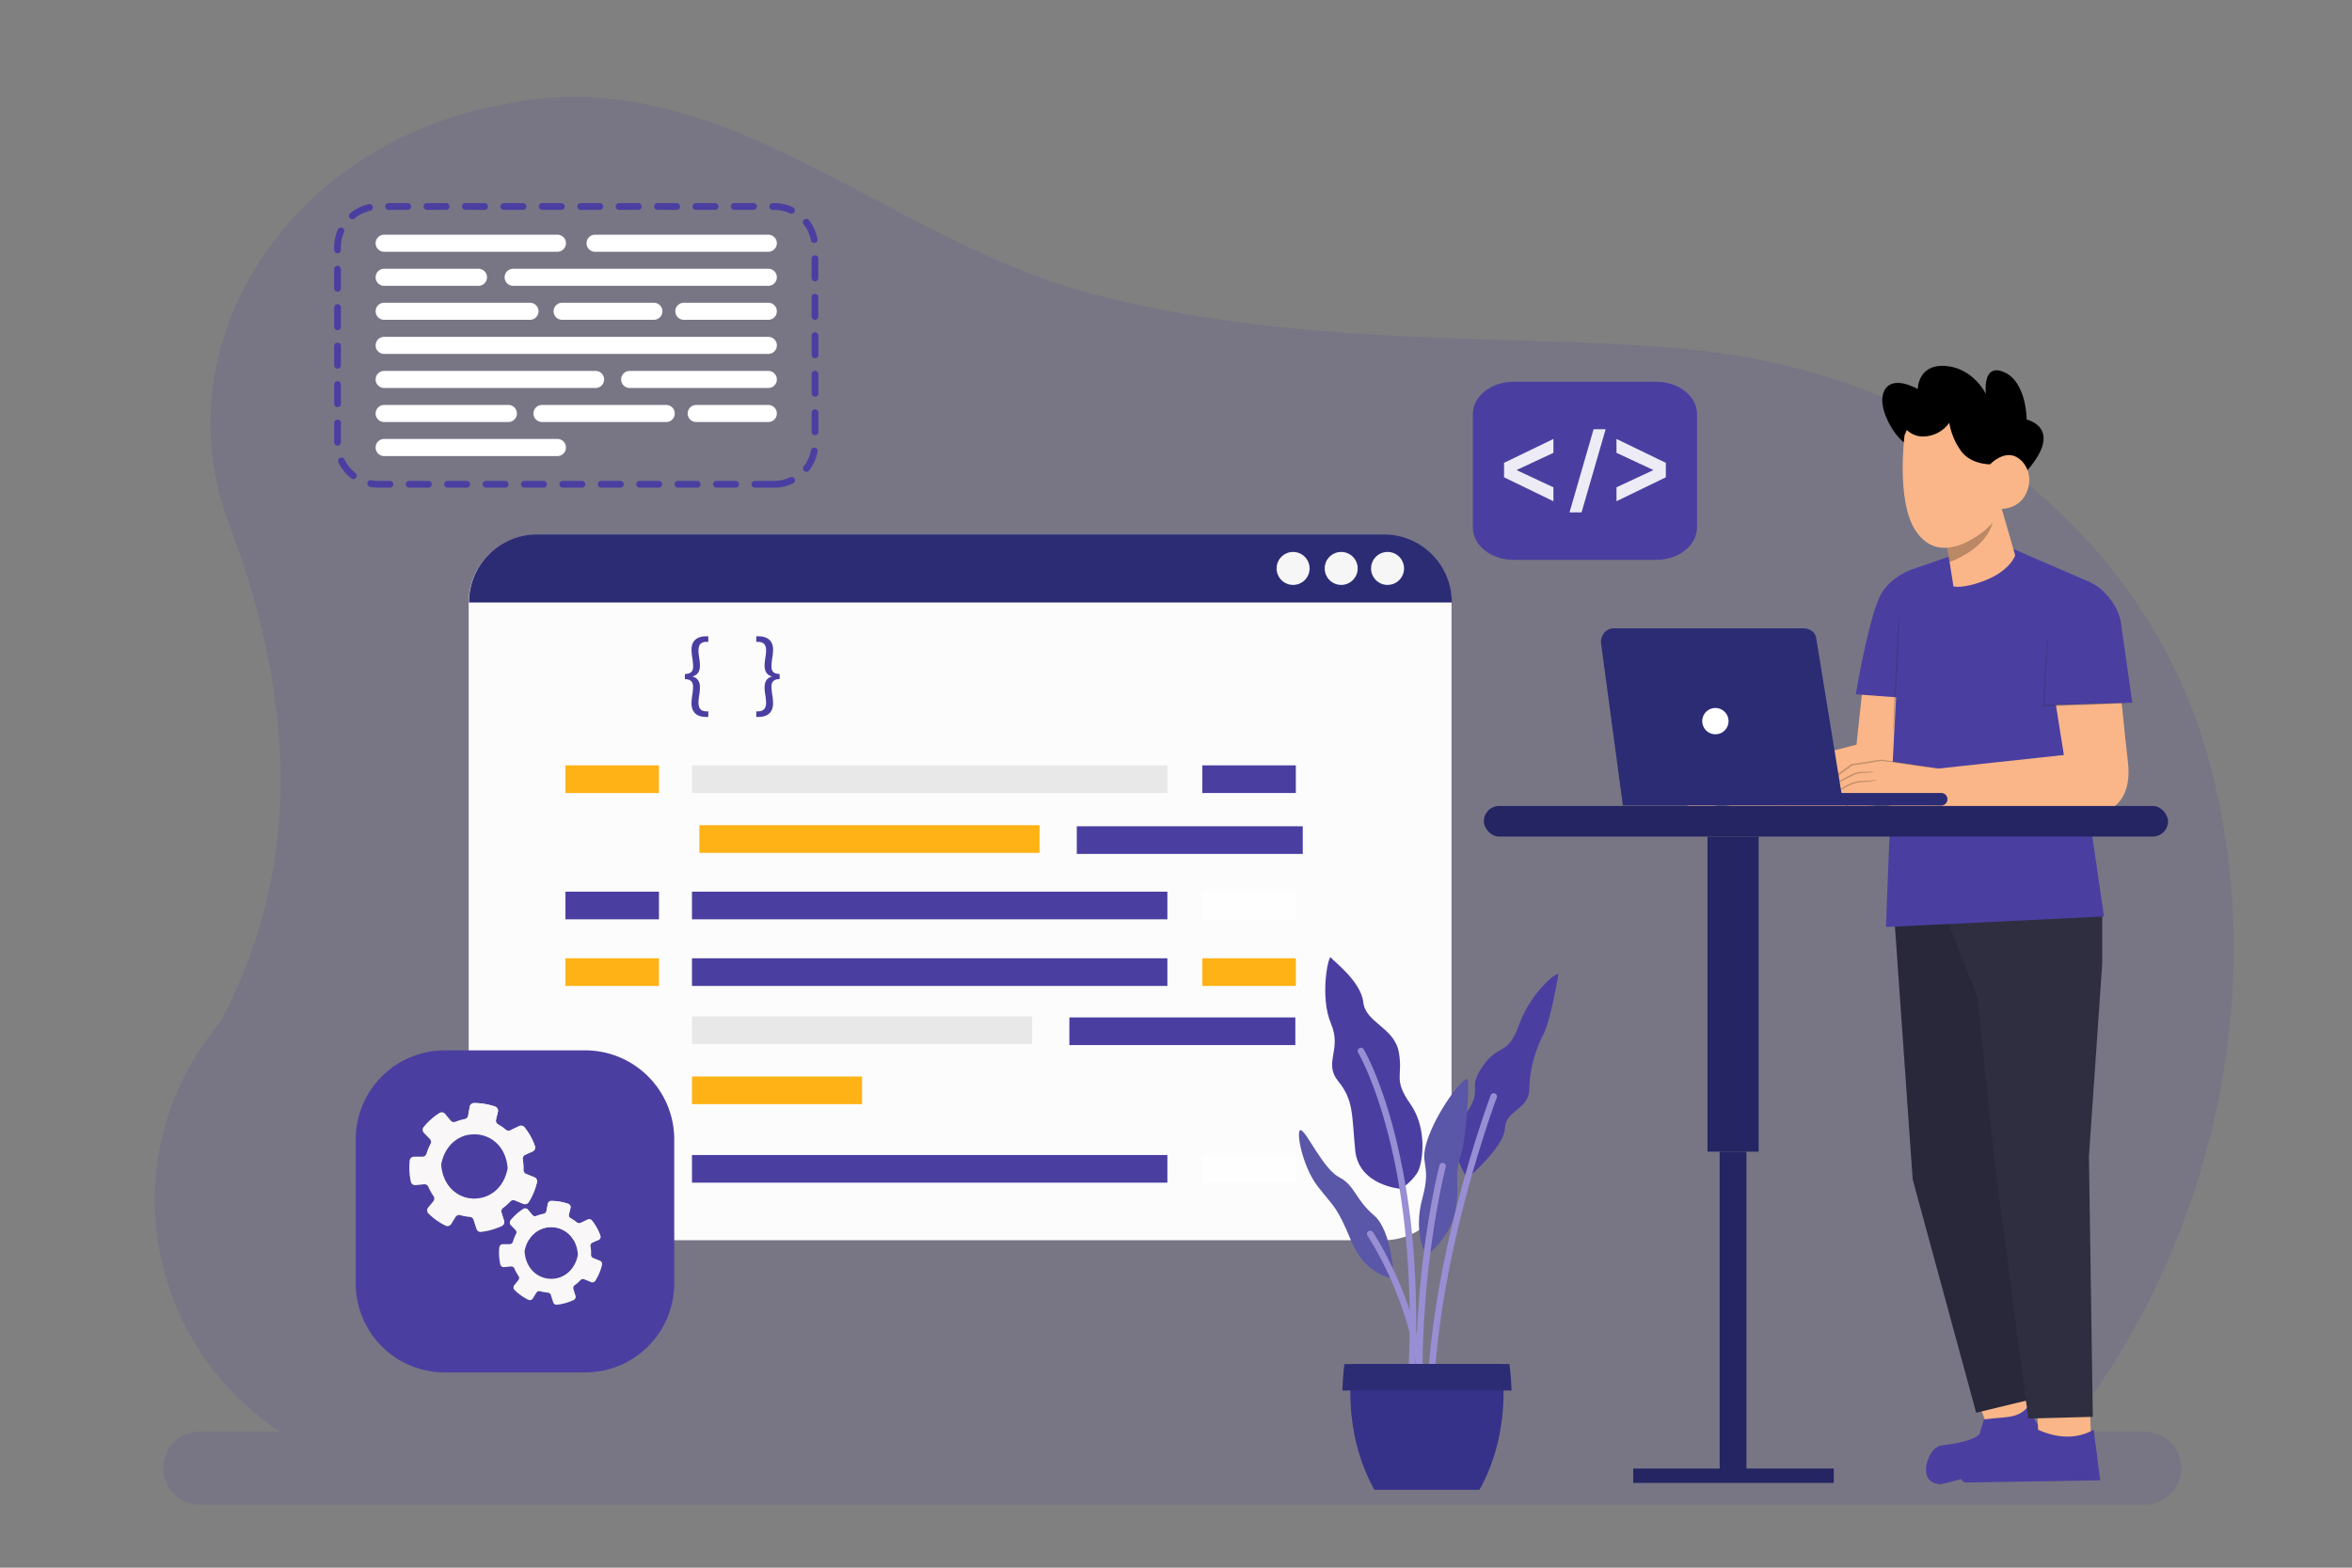 <svg xmlns="http://www.w3.org/2000/svg" id="Layer_1" data-name="Layer 1" viewBox="0 0 1500 1000"><rect x="0" y="0" width="1500" height="1000" fill="#808080" stroke="none"/><defs><style>.cls-1,.cls-3{fill:#4a3fa1;}.cls-1{fill-rule:evenodd;opacity:0.15;}.cls-2{fill:#fab688;}.cls-4{fill:#28283a;}.cls-5{fill:#2f2e40;}.cls-6{fill:#f8bc9e;}.cls-7{fill:#eb996e;}.cls-8{fill:#263239;}.cls-13,.cls-8,.cls-9{opacity:0.25;}.cls-9{fill:#1d1d1b;}.cls-10{fill:#252563;}.cls-11{fill:#2c2c75;}.cls-12,.cls-18{fill:#fff;}.cls-14{fill:#fcfcfc;}.cls-15{fill:#f6f6f6;}.cls-16{fill:#dadada;}.cls-16,.cls-18{opacity:0.6;}.cls-17{fill:#ffb215;}.cls-19{fill:#5a56a8;}.cls-20{fill:#988ed4;}.cls-21{fill:#363189;}.cls-22{opacity:0.9;}.cls-23{fill:#f9f7f7;}</style></defs><path class="cls-1" d="M1367.76,913.2h-51.15c75.48-91.4,136.44-252.93,94-421.41C1376.2,355.47,1262,257.6,1124.64,230v0c-101.71-22.14-266.57-1.13-424.75-41.61C562.67,153.2,458.94,35.09,317.68,67.4q-5.61,1.06-11.23,2.4C187.49,98.11,112.83,207.45,139.7,314a181,181,0,0,0,6.24,19.85h0q68.81,181.4-6.05,318.86h0c-35,42-50.13,98.93-35.83,155.63,11.19,44.37,38.41,80.79,74.15,104.83H127.43a23.31,23.31,0,0,0-23.31,23.31h0a23.31,23.31,0,0,0,23.31,23.31H1367.76a23.31,23.31,0,0,0,23.31-23.31h0A23.31,23.31,0,0,0,1367.76,913.2Z"></path><polygon class="cls-2" points="1256.05 880.72 1267.97 910.77 1294.13 899.74 1281.11 862.96 1256.92 875.85 1256.05 880.72"></polygon><path class="cls-3" d="M1265.2,905.47l-2.69,9.1s-2.47,5-23.71,7.3c-5.6.61-8.87,6.73-10.07,12-1.44,6.29.45,12.86,9.45,12.86L1311.39,928l-18.45-30.18C1286.18,905.28,1278.71,903.49,1265.2,905.47Z"></path><polygon class="cls-2" points="1297.81 874.64 1332 874.64 1333.59 918.02 1300.15 918.02 1297.81 874.64"></polygon><path class="cls-3" d="M1298.75,911.53l-3.5,9.34s-9.82,3.64-27.86,1.06c-9.22-1.32-16.6,8.39-16.69,20.5a3.26,3.26,0,0,0,3.29,3.25l85.45-1.4-4.16-32.3C1323.15,918.86,1310.1,916.87,1298.75,911.53Z"></path><polygon class="cls-4" points="1208.37 589.04 1219.83 752.37 1260.31 901.15 1300.12 891.52 1280.06 585.58 1208.37 589.04"></polygon><polygon class="cls-5" points="1340.69 583.43 1340.69 614.95 1332.23 737.74 1334.71 903.78 1293.59 904.85 1272.05 741.38 1261.11 635.62 1242.07 587.48 1340.69 583.43"></polygon><path class="cls-2" d="M1188.8,430.09,1184,475l-66.43,17.16s-2,23.39,0,23.94,82.72,1.31,90-9.88.93,2,1.79,0,13.22-68.59,13.22-68.59Z"></path><path class="cls-6" d="M1137.66,513.78s-18.35,2.18-22.64,2.29-16.42-3-16.42-3-19.82,3.8-20.84,2.75-2.37-2.24-1.15-3.11S1093,507,1093,507l-10.35-.14s-14.86,4.12-16,3.72-2.69-2.22-1.83-3.71l.86-1.49s-1.13-2.79,1.34-4.06l1.4-.56-.4-1.25a5,5,0,0,1,2.23-5c2.9-2.05,9-6.57,9-6.57l19.07-3,36.63,5.45"></path><path class="cls-7" d="M1134.81,507.06a26.51,26.51,0,0,1-2.22,1.9,13.31,13.31,0,0,1-7.48,2.14c-3.35.06-7.23-1.18-11.33-3s-8.7-4.11-14.13-4.39c-1.35-.09-2.68.15-3.76-.06a1.89,1.89,0,0,1-1.75-1.91c.14-.79,1.41-1,2.55-1.31l3.37-.83,11.63-2.91,7.82-2.06a14.73,14.73,0,0,0,2.83-.9,15.8,15.8,0,0,0-2.94.48l-7.9,1.71-11.69,2.68-3.37.79a15.21,15.21,0,0,0-1.8.48,2.4,2.4,0,0,0-1.57,1.63,3,3,0,0,0,2.6,3.25,35.36,35.36,0,0,0,3.94.08c5.08.26,9.6,2.53,13.76,4.22s8.22,3,11.75,2.83a13.17,13.17,0,0,0,7.72-2.58,8.85,8.85,0,0,0,1.58-1.59C1134.71,507.31,1134.84,507.08,1134.81,507.06Z"></path><path class="cls-7" d="M1100.38,494.92c0-.34-7.23.52-16-.55-1.09-.12-2.15-.28-3.18-.43l-.25,0-.19.16c-5.61,4.65-11.28,5.64-11.16,6,0,.11,1.43,0,3.67-.69a25.38,25.38,0,0,0,8.19-4.42l-.44.11c1,.17,2.12.34,3.23.47a57.91,57.91,0,0,0,11.46.22C1098.62,495.46,1100.4,495.06,1100.38,494.92Z"></path><path class="cls-7" d="M1082.87,501.11c-.14-.3-3.86,1.29-8.69,2.32s-8.86,1.16-8.87,1.49,4.13.7,9.11-.39S1083,501.36,1082.87,501.11Z"></path><path class="cls-3" d="M1202.76,591.33s5.07-137.45,7.63-161.3,8.75-66.72,8.75-66.72l23.7-8.23,41.18-4.91,49.8,21.58L1329,496.49l12.84,88.1Z"></path><path class="cls-2" d="M1230,490.91l86.25-9.31-9.1-57.2,31.11-12.83h11.13s6.24,62.77,7.69,74.46c1.53,12.39,0,32.91-26.57,34.09-13,.58-98.52-5.74-98.52-5.74Z"></path><path class="cls-3" d="M1315.55,374.42c-18.48,10.83-11.86,75.6-11.86,75.6l56.18-1.77-7.28-51.39c-1.44-7.92-6-14.67-11.84-20.25-3.11-3-8-5.78-12-6.37A15.19,15.19,0,0,0,1315.55,374.42Z"></path><path class="cls-3" d="M1198.26,381.77c5.86-13.67,21.11-18.55,21.11-18.55l-6,81.88-29.85-2.22S1190.8,399.15,1198.26,381.77Z"></path><path class="cls-8" d="M1211.35,390.4c-.31,0-1.41,16.85-2.46,37.68s-1.64,37.72-1.33,37.74S1209,449,1210,428.13,1211.66,390.41,1211.35,390.4Z"></path><path class="cls-2" d="M1239.33,513.78s-18.35,2.18-22.64,2.29-16.42-3-16.42-3-19.82,3.8-20.84,2.75-2.37-2.24-1.15-3.11,16.34-5.81,16.34-5.81l-10.35-.14s-14.86,4.12-16,3.72-2.69-2.22-1.83-3.71l.86-1.49s-1.13-2.79,1.34-4.06l1.4-.56-.4-1.25a5,5,0,0,1,2.23-5c2.9-2.05,9-6.57,9-6.57l19.07-3,36.63,5.45"></path><path class="cls-9" d="M1236.55,490.42a2.8,2.8,0,0,0-.64-.16l-1.91-.35-7.32-1.21L1200,484.54h-.13l-19.09,2.89h-.12l-.1.08-6.64,4.84a30.55,30.55,0,0,0-3.46,2.7,5.42,5.42,0,0,0-1.34,4.52h0v0c.12.39.26.82.4,1.25l.31-.67-1.4.56h0a3.4,3.4,0,0,0-1.74,2,4.47,4.47,0,0,0,.14,2.73l0-.48c-.35.64-.69,1.08-1.06,1.9a2.89,2.89,0,0,0,.41,2.48A4,4,0,0,0,1168,511a2.29,2.29,0,0,0,.76.08l.57-.06,1.08-.19c2.83-.56,5.64-1.29,8.48-2l5.51-1.48-.16,0,10.36.14-.17-1.08q-5.61,1.85-11,3.71c-1.79.66-3.49,1.21-5.27,2.05a2,2,0,0,0-.69.58,1.41,1.41,0,0,0-.24,1,3.07,3.07,0,0,0,.8,1.42c.32.36.64.68,1,1a1.55,1.55,0,0,0,1,.33c.25,0,.48,0,.72,0a96.16,96.16,0,0,0,10.27-1.31c3.26-.55,6.38-1.12,9.36-1.69h-.19c5.87,1.36,11.2,2.63,16.13,2.86,4.88-.22,9-.81,12.42-1.18l7.87-1,2.05-.31a2.2,2.2,0,0,0,.7-.15,3.45,3.45,0,0,0-.71,0l-2.07.17-7.9.76c-3.4.29-7.59.81-12.36,1-4.73-.29-10.11-1.61-15.91-3l-.1,0-.1,0c-3,.55-6.09,1.1-9.35,1.62a95.7,95.7,0,0,1-10.13,1.24c-.2,0-.42,0-.61,0s-.4-.1-.31,0c-.31-.32-.63-.64-.9-1a2.26,2.26,0,0,1-.55-.9c0-.19.06-.35.42-.54,1.52-.7,3.36-1.32,5.1-1.94,3.54-1.24,7.21-2.46,11-3.68l3.15-1-3.32-.05-10.35-.15h-.08l-.08,0-5.49,1.47c-2.83.73-5.64,1.46-8.41,2l-1,.18a4.2,4.2,0,0,1-.77.05,3,3,0,0,1-1.31-1.14,1.79,1.79,0,0,1-.29-1.51c.19-.44.65-1.16,1-1.72l.13-.23-.09-.25a3.31,3.31,0,0,1-.11-2,2.18,2.18,0,0,1,1.18-1.36l-.05,0,1.4-.57.47-.19-.16-.48c-.13-.43-.27-.86-.39-1.25v0a4.37,4.37,0,0,1,1.08-3.57,32.86,32.86,0,0,1,3.27-2.56l6.63-4.88-.22.1,19.06-3h-.13l26.75,3.78,7.35,1,1.93.22A2.74,2.74,0,0,0,1236.55,490.42Z"></path><path class="cls-9" d="M1197,497.45c0,.1-1.68.75-4.57,1.06s-7,.19-11,1.65a61.27,61.27,0,0,0-5.5,2.74,41.67,41.67,0,0,1-4.67,2.05,16.57,16.57,0,0,1-4.53,1.22,43.58,43.58,0,0,1,4.29-1.82c1.32-.57,2.86-1.29,4.52-2.19a48.8,48.8,0,0,1,5.57-2.84,21.53,21.53,0,0,1,6.18-1.2c1.92-.13,3.63-.16,5.06-.25C1195.2,497.73,1196.93,497.31,1197,497.45Z"></path><path class="cls-9" d="M1195,492.16c0,.11-1.52.65-4.11.79s-6.13,0-9.57,1.87-6.64,3.38-9,4.47a19.44,19.44,0,0,1-3.83,1.64,18.6,18.6,0,0,1,3.53-2.21c2.25-1.24,5.33-3,8.86-4.72a15.27,15.27,0,0,1,5.41-1.56c1.72-.16,3.26-.11,4.53-.13C1193.38,492.33,1194.92,492,1195,492.16Z"></path><path class="cls-8" d="M1356.21,448.37a3.21,3.21,0,0,0-1-.08l-2.88,0-10.6.16c-9,.18-21.31.5-35,.93l-3.09.1.57.58c.33-10.44.64-20,.88-27.64v.05c.62-5.74.85-10.4,1.09-13.64.11-1.49.19-2.73.26-3.73a5.54,5.54,0,0,0,0-1.32,5.06,5.06,0,0,0-.29,1.29c-.14.85-.3,2.11-.49,3.72-.39,3.22-.75,7.91-1.47,13.55v.05c-.32,7.66-.7,17.2-1.13,27.63l0,.6.6,0,3.09-.1c13.65-.43,26-.88,34.94-1.26l10.59-.51,2.88-.2A3.2,3.2,0,0,0,1356.21,448.37Z"></path><rect class="cls-10" x="1096.72" y="734.62" width="17.09" height="206.05" transform="translate(2210.54 1675.29) rotate(180)"></rect><rect class="cls-10" x="1088.96" y="533.63" width="32.62" height="200.99"></rect><rect class="cls-10" x="1041.62" y="936.76" width="127.91" height="9.16" transform="translate(2211.14 1882.68) rotate(180)"></rect><rect class="cls-10" x="946.33" y="514.12" width="436.35" height="19.51" rx="9.75"></rect><path class="cls-11" d="M1029.1,400.79h120.78c4,0,7.83,2.08,8.43,6.38l16.09,98.65H1238a4,4,0,0,1,0,8H1035l-13.87-103C1020.35,405.57,1024.14,400.79,1029.1,400.79Z"></path><path class="cls-12" d="M1102.38,460a8.38,8.38,0,1,1-8.38-8.38A8.38,8.38,0,0,1,1102.38,460Z"></path><path class="cls-8" d="M1168.24,512.86c-.19,0-4.45-24.81-9.52-55.48s-9-55.57-8.83-55.6,4.45,24.81,9.52,55.49S1168.43,512.83,1168.24,512.86Z"></path><path d="M1269.22,296.16s-11.67-.58-18.15-6-10.43-21.09-10.43-21.09-18.13,14.43-23.66,14.3-20.56-21.85-15.56-33.48,21.64-1.69,21.64-1.69,0-15.23,16.2-14.83c19,.46,27.28,18,27.28,18s-2.69-20.27,11.68-13.95,14.29,30.18,14.29,30.18,11,2.42,10.82,12.35-12,21.77-12,21.77Z"></path><path class="cls-2" d="M1276.64,324.57l8.55,29.69s-3.09,10.1-20.69,16.58c-13.11,4.83-18.67,3.23-18.67,3.23l-2.46-15.56L1241,343.32l30.52-16.05Z"></path><g class="cls-13"><path d="M1271.52,327.27a9.44,9.44,0,0,1-.07,3.11c-2.61,16.78-20.52,25.28-28.08,28.13L1241,343.32Z"></path></g><path class="cls-2" d="M1214.65,277.58s-5.44,41.77,6.88,60.66,30.87,9.82,41.34,2.34,13.78-16,13.78-16,12,.32,16.32-11.65-3.61-21.87-10.64-22.59-13.11,5.83-13.11,5.83l2.55-12.43S1230.72,236.65,1214.65,277.58Z"></path><path d="M1269.22,296.16s-12.35.25-18.67-8.66a42.88,42.88,0,0,1-7.39-17.83,20.7,20.7,0,0,1-15.43,8.72c-10.68.94-15.65-9.25-15.65-9.25l7.4-13.11s41,.62,41.76-.79,20.06,21.34,20.06,21.34Z"></path><path class="cls-14" d="M925.72,384.54V747.68a43.45,43.45,0,0,1-43.45,43.45H342.35a43.45,43.45,0,0,1-43.45-43.45V384.54a43.45,43.45,0,0,1,43.45-43.45H882.27A43.45,43.45,0,0,1,925.72,384.54Z"></path><path class="cls-11" d="M925.94,384.31H299.11a43.45,43.45,0,0,1,43.45-43.45H882.48A43.45,43.45,0,0,1,925.94,384.31Z"></path><circle class="cls-15" cx="824.68" cy="362.59" r="10.52"></circle><circle class="cls-15" cx="855.35" cy="362.59" r="10.52"></circle><circle class="cls-15" cx="884.92" cy="362.59" r="10.52"></circle><rect class="cls-16" x="441.31" y="488.21" width="303.19" height="17.64"></rect><rect class="cls-17" x="446.03" y="526.38" width="216.94" height="17.64"></rect><rect class="cls-3" x="766.79" y="488.21" width="59.64" height="17.64"></rect><rect class="cls-17" x="360.62" y="488.21" width="59.64" height="17.64"></rect><rect class="cls-3" x="441.31" y="568.78" width="303.19" height="17.64"></rect><rect class="cls-18" x="766.79" y="568.78" width="59.64" height="17.64"></rect><rect class="cls-3" x="360.62" y="568.78" width="59.64" height="17.64"></rect><rect class="cls-3" x="441.31" y="736.76" width="303.19" height="17.64"></rect><rect class="cls-18" x="766.79" y="736.76" width="59.64" height="17.64"></rect><rect class="cls-3" x="441.31" y="611.27" width="303.19" height="17.64"></rect><rect class="cls-17" x="766.79" y="611.27" width="59.64" height="17.64"></rect><rect class="cls-17" x="360.62" y="611.27" width="59.64" height="17.64"></rect><rect class="cls-3" x="686.73" y="527.07" width="144.11" height="17.64"></rect><rect class="cls-16" x="441.31" y="648.31" width="216.94" height="17.64"></rect><rect class="cls-3" x="682" y="649" width="144.11" height="17.64"></rect><rect class="cls-17" x="441.31" y="686.67" width="108.47" height="17.64"></rect><path class="cls-3" d="M893.68,758.39s-27.18-1.9-29.39-24.65-.95-31.92-10.75-43.93,2.53-19.91-4.74-37-1.58-44.24,0-42,19.14,15.17,20.63,28.44,19.82,16.12,22.67,31.92-3.8,17.07,7.27,32.87,7.9,36.35,5.37,42.35S893.68,758.39,893.68,758.39Z"></path><path class="cls-3" d="M935.86,751.55s-15.87-21.23-2.22-39.46,1.17-16.23,11.76-31.7,15.91-5.9,23.45-26.87,25.49-35.17,24.93-31.48-5.3,29.83-9.29,37.39-8.93,20.39-9.1,34.72-15,13.27-15.62,25.56S935.86,751.55,935.86,751.55Z"></path><path class="cls-19" d="M909.89,800.88s-9.07-13.4-2.71-36.72-3.22-20.07,4-39.41,24.5-41,25.09-35.57-1.16,38.67-5.08,49.3.06,18.3-3.18,34.68S909.89,800.88,909.89,800.88Z"></path><path class="cls-19" d="M888.88,815.4s-17.62-1-27-23.53-10.62-21.25-21.25-34.77-14.8-38.63-10.62-36.05,14.17,24.79,24.14,29.94,10.19,14.16,22,24.14S888.88,815.4,888.88,815.4Z"></path><path class="cls-20" d="M898.89,898.85h-.17a2.06,2.06,0,0,1-1.89-2.23c6.42-78.74-2.24-135.75-10.64-169.71-9.1-36.79-19.85-55.2-20-55.38a2.07,2.07,0,1,1,3.56-2.11c.45.75,11.11,19,20.36,56.25a447,447,0,0,1,11.26,71A620.38,620.38,0,0,1,901,896.94,2.06,2.06,0,0,1,898.89,898.85Z"></path><path class="cls-20" d="M905.53,898.84a2.07,2.07,0,0,1-2.07-2A615.89,615.89,0,0,1,909.54,788c4-27.3,8.41-44.37,8.45-44.54a2.07,2.07,0,1,1,4,1.05c-.18.67-17.48,67.95-14.4,152.23a2.06,2.06,0,0,1-2,2.14Z"></path><path class="cls-20" d="M912.4,916.88a2.07,2.07,0,0,1-2.07-2c-2.3-50.22,8.8-106.34,18.51-144.57C939.36,729,950.57,699,950.68,698.7a2.07,2.07,0,0,1,3.88,1.46c-.11.3-11.26,30.07-21.72,71.25-9.64,38-20.65,93.61-18.37,143.31a2.07,2.07,0,0,1-2,2.16Z"></path><path class="cls-20" d="M907.18,900.82h-.06a2.07,2.07,0,0,1-2-2.13c.89-30.19-8.12-58.6-15.82-77.11a215.2,215.2,0,0,0-17.18-33.38,2.07,2.07,0,0,1,3.44-2.3c.37.54,9,13.52,17.52,34,7.88,18.92,17.09,48,16.18,78.93A2.07,2.07,0,0,1,907.18,900.82Z"></path><path class="cls-21" d="M957.54,870.08h-95s-7.79,41.28,14,80.23h67C965.33,911.36,957.54,870.08,957.54,870.08Z"></path><path class="cls-11" d="M964,887c-.39-10.51-1.33-16.9-1.33-16.9H857.41s-.94,6.39-1.33,16.9Z"></path><path class="cls-3" d="M493.65,311.08H481.4a2.16,2.16,0,0,1,0-4.32h12.25a23.72,23.72,0,0,0,10.26-2.31,2.16,2.16,0,0,1,1.85,3.91A27.92,27.92,0,0,1,493.65,311.08Zm-24.5,0H456.9a2.16,2.16,0,0,1,0-4.32h12.25a2.16,2.16,0,0,1,0,4.32Zm-24.5,0H432.4a2.16,2.16,0,0,1,0-4.32h12.25a2.16,2.16,0,0,1,0,4.32Zm-24.5,0H407.9a2.16,2.16,0,0,1,0-4.32h12.25a2.16,2.16,0,0,1,0,4.32Zm-24.5,0H383.4a2.16,2.16,0,0,1,0-4.32h12.25a2.16,2.16,0,0,1,0,4.32Zm-24.5,0H358.9a2.16,2.16,0,0,1,0-4.32h12.25a2.16,2.16,0,0,1,0,4.32Zm-24.5,0H334.4a2.16,2.16,0,0,1,0-4.32h12.25a2.16,2.16,0,0,1,0,4.32Zm-24.49,0H309.91a2.16,2.16,0,0,1,0-4.32h12.25a2.16,2.16,0,0,1,0,4.32Zm-24.51,0H285.4a2.16,2.16,0,0,1,0-4.32h12.25a2.16,2.16,0,0,1,0,4.32Zm-24.49,0H260.91a2.16,2.16,0,0,1,0-4.32h12.25a2.16,2.16,0,0,1,0,4.32Zm-24.5,0h-7.31a28.62,28.62,0,0,1-5.32-.5,2.16,2.16,0,0,1,.81-4.25,24.19,24.19,0,0,0,4.51.43h7.31a2.16,2.16,0,0,1,0,4.32Zm-23.28-5.46a2.2,2.2,0,0,1-1.33-.45,28.53,28.53,0,0,1-8.23-10.26,2.15,2.15,0,1,1,3.89-1.85,24.17,24.17,0,0,0,7,8.68,2.18,2.18,0,0,1,.38,3A2.14,2.14,0,0,1,225.38,305.62Zm288.91-4.68a2.09,2.09,0,0,1-1.32-.45,2.15,2.15,0,0,1-.39-3,24.05,24.05,0,0,0,4.59-10.16,2.16,2.16,0,1,1,4.24.81,28.39,28.39,0,0,1-5.42,12A2.13,2.13,0,0,1,514.29,300.94Zm-299-16.68a2.16,2.16,0,0,1-2.16-2.16V269.82a2.16,2.16,0,0,1,4.32,0V282.1A2.16,2.16,0,0,1,215.25,284.26Zm304.5-6.63a2.17,2.17,0,0,1-2.16-2.17V263.19a2.16,2.16,0,1,1,4.32,0v12.27A2.17,2.17,0,0,1,519.75,277.63Zm-304.5-17.91a2.17,2.17,0,0,1-2.16-2.17V245.28a2.16,2.16,0,1,1,4.32,0v12.27A2.17,2.17,0,0,1,215.25,259.72Zm304.5-6.63a2.17,2.17,0,0,1-2.16-2.17V238.65a2.16,2.16,0,1,1,4.32,0v12.27A2.17,2.17,0,0,1,519.75,253.09Zm-304.5-17.92a2.16,2.16,0,0,1-2.16-2.16V220.74a2.16,2.16,0,0,1,4.32,0V233A2.16,2.16,0,0,1,215.25,235.17Zm304.5-6.63a2.16,2.16,0,0,1-2.16-2.16V214.11a2.16,2.16,0,1,1,4.32,0v12.27A2.16,2.16,0,0,1,519.75,228.54Zm-304.5-17.91a2.16,2.16,0,0,1-2.16-2.16V196.2a2.16,2.16,0,0,1,4.32,0v12.27A2.16,2.16,0,0,1,215.25,210.63ZM519.75,204a2.16,2.16,0,0,1-2.16-2.16V189.57a2.16,2.16,0,1,1,4.32,0v12.27A2.16,2.16,0,0,1,519.75,204Zm-304.5-17.91a2.16,2.16,0,0,1-2.16-2.16V171.66a2.16,2.16,0,1,1,4.32,0v12.27A2.16,2.16,0,0,1,215.25,186.09Zm304.5-6.63a2.16,2.16,0,0,1-2.16-2.16V165a2.16,2.16,0,1,1,4.32,0V177.3A2.16,2.16,0,0,1,519.75,179.46Zm-304.5-17.91a2.16,2.16,0,0,1-2.16-2.16v-1.53a28.12,28.12,0,0,1,2.35-11.31,2.16,2.16,0,1,1,3.95,1.73,24,24,0,0,0-2,9.58v1.53A2.16,2.16,0,0,1,215.25,161.55Zm304-6.6a2.15,2.15,0,0,1-2.12-1.74,23.92,23.92,0,0,0-4.64-10.13,2.16,2.16,0,1,1,3.4-2.67,28.35,28.35,0,0,1,5.48,12,2.16,2.16,0,0,1-1.7,2.54A2.12,2.12,0,0,1,519.26,155ZM224.72,139.87a2.14,2.14,0,0,1-1.66-.78,2.17,2.17,0,0,1,.29-3.05,28.3,28.3,0,0,1,11.79-5.8,2.16,2.16,0,0,1,1,4.22,23.91,23.91,0,0,0-10,4.92A2.16,2.16,0,0,1,224.72,139.87Zm280-3.53a2.09,2.09,0,0,1-.91-.21,23.72,23.72,0,0,0-10.14-2.25h-.84a2.16,2.16,0,0,1,0-4.32h.84a28,28,0,0,1,12,2.65,2.17,2.17,0,0,1-.92,4.13Zm-24.14-2.46H468.31a2.16,2.16,0,0,1,0-4.32h12.25a2.16,2.16,0,1,1,0,4.32Zm-24.5,0H443.81a2.16,2.16,0,0,1,0-4.32h12.25a2.16,2.16,0,1,1,0,4.32Zm-24.5,0H419.31a2.16,2.16,0,0,1,0-4.32h12.25a2.16,2.16,0,1,1,0,4.32Zm-24.5,0H394.81a2.16,2.16,0,0,1,0-4.32h12.25a2.16,2.16,0,1,1,0,4.32Zm-24.5,0H370.31a2.16,2.16,0,0,1,0-4.32h12.25a2.16,2.16,0,1,1,0,4.32Zm-24.5,0H345.81a2.16,2.16,0,0,1,0-4.32h12.25a2.16,2.16,0,1,1,0,4.32Zm-24.5,0H321.31a2.16,2.16,0,0,1,0-4.32h12.25a2.16,2.16,0,1,1,0,4.32Zm-24.5,0H296.81a2.16,2.16,0,0,1,0-4.32h12.25a2.16,2.16,0,1,1,0,4.32Zm-24.5,0H272.31a2.16,2.16,0,0,1,0-4.32h12.25a2.16,2.16,0,1,1,0,4.32Zm-24.5,0H247.82a2.16,2.16,0,0,1,0-4.32h12.24a2.16,2.16,0,1,1,0,4.32Z"></path><path class="cls-12" d="M355.49,160.6H245a5.44,5.44,0,0,1-5.44-5.44h0a5.43,5.43,0,0,1,5.44-5.44h110.5a5.44,5.44,0,0,1,5.44,5.44h0A5.45,5.45,0,0,1,355.49,160.6Z"></path><path class="cls-12" d="M305.13,182.32H245a5.44,5.44,0,0,1-5.44-5.44h0a5.43,5.43,0,0,1,5.44-5.44h60.14a5.43,5.43,0,0,1,5.44,5.44h0A5.44,5.44,0,0,1,305.13,182.32Z"></path><path class="cls-12" d="M490,182.32H327.27a5.44,5.44,0,0,1-5.44-5.44h0a5.43,5.43,0,0,1,5.44-5.44H490a5.44,5.44,0,0,1,5.44,5.44h0A5.45,5.45,0,0,1,490,182.32Z"></path><path class="cls-12" d="M338,204H245a5.44,5.44,0,0,1-5.44-5.44h0a5.43,5.43,0,0,1,5.44-5.44H338a5.43,5.43,0,0,1,5.44,5.44h0A5.44,5.44,0,0,1,338,204Z"></path><path class="cls-12" d="M417,204h-58.5a5.45,5.45,0,0,1-5.44-5.44h0a5.44,5.44,0,0,1,5.44-5.44H417a5.44,5.44,0,0,1,5.44,5.44h0A5.45,5.45,0,0,1,417,204Z"></path><path class="cls-12" d="M490,204H436.14a5.44,5.44,0,0,1-5.44-5.44h0a5.43,5.43,0,0,1,5.44-5.44H490a5.44,5.44,0,0,1,5.44,5.44h0A5.45,5.45,0,0,1,490,204Z"></path><path class="cls-12" d="M490,225.76H245a5.44,5.44,0,0,1-5.44-5.44h0a5.43,5.43,0,0,1,5.44-5.44H490a5.44,5.44,0,0,1,5.44,5.44h0A5.45,5.45,0,0,1,490,225.76Z"></path><path class="cls-12" d="M379.84,247.48H245a5.43,5.43,0,0,1-5.44-5.44h0A5.44,5.44,0,0,1,245,236.6H379.84a5.45,5.45,0,0,1,5.44,5.44h0A5.44,5.44,0,0,1,379.84,247.48Z"></path><path class="cls-12" d="M490,247.48H401.58a5.44,5.44,0,0,1-5.44-5.44h0a5.45,5.45,0,0,1,5.44-5.44H490a5.45,5.45,0,0,1,5.44,5.44h0A5.44,5.44,0,0,1,490,247.48Z"></path><path class="cls-12" d="M324.22,269.2H245a5.43,5.43,0,0,1-5.44-5.44h0a5.44,5.44,0,0,1,5.44-5.44h79.23a5.45,5.45,0,0,1,5.44,5.44h0A5.44,5.44,0,0,1,324.22,269.2Z"></path><path class="cls-12" d="M424.9,269.2H345.66a5.44,5.44,0,0,1-5.44-5.44h0a5.45,5.45,0,0,1,5.44-5.44H424.9a5.45,5.45,0,0,1,5.44,5.44h0A5.44,5.44,0,0,1,424.9,269.2Z"></path><path class="cls-12" d="M490,269.2H444a5.43,5.43,0,0,1-5.44-5.44h0a5.44,5.44,0,0,1,5.44-5.44h46a5.45,5.45,0,0,1,5.44,5.44h0A5.44,5.44,0,0,1,490,269.2Z"></path><path class="cls-12" d="M355.49,290.92H245a5.43,5.43,0,0,1-5.44-5.44h0A5.44,5.44,0,0,1,245,280h110.5a5.45,5.45,0,0,1,5.44,5.44h0A5.44,5.44,0,0,1,355.49,290.92Z"></path><path class="cls-12" d="M490,160.6H379.51a5.45,5.45,0,0,1-5.44-5.44h0a5.44,5.44,0,0,1,5.44-5.44H490a5.44,5.44,0,0,1,5.44,5.44h0A5.45,5.45,0,0,1,490,160.6Z"></path><path class="cls-3" d="M1056.3,357.13h-91c-14.31,0-26-9.26-26-20.64V264.16c0-11.38,11.65-20.63,26-20.63h91c14.32,0,26,9.25,26,20.63v72.33C1082.27,347.87,1070.62,357.13,1056.3,357.13Z"></path><g class="cls-22"><path class="cls-12" d="M990.7,288.85l-23.56,11,23.56,11v8.87l-31.48-15.26v-9.22L990.7,280Z"></path><path class="cls-12" d="M1062.4,295.24v9.22l-31.48,15.26v-8.87l23.56-11-23.56-11V280Z"></path><polygon class="cls-12" points="1016.32 273.8 1000.97 326.86 1008.64 326.86 1024 273.8 1016.32 273.8"></polygon></g><path class="cls-3" d="M334.56,797.91a2.42,2.42,0,0,0,0,.71c1.85,21.67,29.61,23.3,34,2a2.83,2.83,0,0,0,0-.71C366.7,778.23,338.93,776.6,334.56,797.91Z"></path><path class="cls-3" d="M373.14,670H283.67a56.82,56.82,0,0,0-56.82,56.82v91.83a56.81,56.81,0,0,0,56.82,56.81h89.47A56.81,56.81,0,0,0,430,818.67V726.84A56.82,56.82,0,0,0,373.14,670Zm-69.3,113.84L302,778.14a2.73,2.73,0,0,0-2.35-1.91,31.33,31.33,0,0,1-6.13-1.12,2.74,2.74,0,0,0-3.07,1.21l-2.76,4.46a2.79,2.79,0,0,1-3.61,1,40.91,40.91,0,0,1-10.86-7.74,2.8,2.8,0,0,1-.19-3.76l3.3-4a2.73,2.73,0,0,0,.13-3.33,31.74,31.74,0,0,1-3.26-5.88,2.73,2.73,0,0,0-2.8-1.66L265,756a2.77,2.77,0,0,1-3-2.17,41.57,41.57,0,0,1-.75-13.44,2.78,2.78,0,0,1,2.75-2.49l5.35,0a2.76,2.76,0,0,0,2.63-2,31.36,31.36,0,0,1,2.54-6.16,2.73,2.73,0,0,0-.46-3.23l-3.76-3.85a2.8,2.8,0,0,1-.17-3.7A43,43,0,0,1,274.9,714a41.61,41.61,0,0,1,5.35-4,2.79,2.79,0,0,1,3.64.57l3.46,4.19a2.72,2.72,0,0,0,3.12.82,31.74,31.74,0,0,1,5.89-1.73,2.73,2.73,0,0,0,2.14-2.19l1.11-5.78a2.79,2.79,0,0,1,2.75-2.26,41.7,41.7,0,0,1,13.38,2.25,2.78,2.78,0,0,1,1.8,3.28l-1.21,5.07a2.74,2.74,0,0,0,1.32,3.05,30.85,30.85,0,0,1,4.94,3.41,2.73,2.73,0,0,0,2.92.34l5.63-2.68a2.82,2.82,0,0,1,3.4.82,40.73,40.73,0,0,1,6.6,11.87,2.78,2.78,0,0,1-1.47,3.48l-4.68,2.1a2.75,2.75,0,0,0-1.59,3,31.75,31.75,0,0,1,.41,6.6,2.76,2.76,0,0,0,1.72,2.66l5.25,2.11a2.78,2.78,0,0,1,1.67,3.22,41.6,41.6,0,0,1-5.26,12.63,2.79,2.79,0,0,1-3.42,1.1l-5.34-2.19a2.74,2.74,0,0,0-3,.64c-.67.72-1.38,1.41-2.13,2.08a30.58,30.58,0,0,1-2.47,2,2.74,2.74,0,0,0-1,3l1.65,5.28A2.78,2.78,0,0,1,320,782a41.66,41.66,0,0,1-13.18,3.74A2.79,2.79,0,0,1,303.84,783.86Zm80.05,22.92A33.25,33.25,0,0,1,379.65,817a2.24,2.24,0,0,1-2.75.89l-4.3-1.77a2.19,2.19,0,0,0-2.45.51c-.54.58-1.11,1.14-1.72,1.68s-1.31,1.1-2,1.6a2.19,2.19,0,0,0-.79,2.44l1.33,4.26a2.24,2.24,0,0,1-1.18,2.7,33.29,33.29,0,0,1-10.63,3,2.24,2.24,0,0,1-2.39-1.54l-1.47-4.61a2.18,2.18,0,0,0-1.89-1.54,26,26,0,0,1-4.94-.9,2.22,2.22,0,0,0-2.48,1l-2.22,3.6a2.26,2.26,0,0,1-2.91.82,32.83,32.83,0,0,1-8.74-6.24,2.25,2.25,0,0,1-.17-3l2.67-3.22a2.24,2.24,0,0,0,.11-2.69,25,25,0,0,1-2.63-4.73,2.21,2.21,0,0,0-2.26-1.34l-4.34.42a2.24,2.24,0,0,1-2.4-1.75,33.4,33.4,0,0,1-.6-10.83,2.23,2.23,0,0,1,2.21-2l4.32,0a2.19,2.19,0,0,0,2.11-1.58,26.16,26.16,0,0,1,2.05-5,2.2,2.2,0,0,0-.37-2.6l-3-3.1a2.25,2.25,0,0,1-.13-3,33.3,33.3,0,0,1,8.1-7.23,2.24,2.24,0,0,1,2.93.47l2.79,3.37a2.21,2.21,0,0,0,2.52.66,25,25,0,0,1,4.74-1.39,2.21,2.21,0,0,0,1.73-1.76l.89-4.67a2.25,2.25,0,0,1,2.22-1.82,33.51,33.51,0,0,1,10.78,1.82,2.23,2.23,0,0,1,1.45,2.64l-1,4.09a2.21,2.21,0,0,0,1.07,2.45,25.43,25.43,0,0,1,4,2.75,2.23,2.23,0,0,0,2.36.28l4.54-2.16a2.25,2.25,0,0,1,2.73.65,33.09,33.09,0,0,1,5.32,9.57,2.25,2.25,0,0,1-1.19,2.81l-3.77,1.69A2.22,2.22,0,0,0,376.6,795a25,25,0,0,1,.33,5.32,2.2,2.2,0,0,0,1.39,2.14l4.23,1.7A2.25,2.25,0,0,1,383.89,806.78Z"></path><path class="cls-23" d="M321.46,778.69l-1.65-5.28a2.74,2.74,0,0,1,1-3,30.58,30.58,0,0,0,2.47-2c.75-.67,1.46-1.36,2.13-2.08a2.74,2.74,0,0,1,3-.64l5.34,2.19a2.79,2.79,0,0,0,3.42-1.1,41.6,41.6,0,0,0,5.26-12.63,2.78,2.78,0,0,0-1.67-3.22l-5.25-2.11a2.76,2.76,0,0,1-1.72-2.66,31.75,31.75,0,0,0-.41-6.6,2.75,2.75,0,0,1,1.59-3l4.68-2.1a2.78,2.78,0,0,0,1.47-3.48,40.73,40.73,0,0,0-6.6-11.87,2.82,2.82,0,0,0-3.4-.82L325.51,721a2.73,2.73,0,0,1-2.92-.34,30.85,30.85,0,0,0-4.94-3.41,2.74,2.74,0,0,1-1.32-3.05l1.21-5.07a2.78,2.78,0,0,0-1.8-3.28,41.7,41.7,0,0,0-13.38-2.25,2.79,2.79,0,0,0-2.75,2.26l-1.11,5.78a2.73,2.73,0,0,1-2.14,2.19,31.74,31.74,0,0,0-5.89,1.73,2.72,2.72,0,0,1-3.12-.82l-3.46-4.19a2.79,2.79,0,0,0-3.64-.57,41.61,41.61,0,0,0-5.35,4,43,43,0,0,0-4.71,4.93,2.8,2.8,0,0,0,.17,3.7l3.76,3.85a2.73,2.73,0,0,1,.46,3.23,31.36,31.36,0,0,0-2.54,6.16,2.76,2.76,0,0,1-2.63,2l-5.35,0a2.78,2.78,0,0,0-2.75,2.49,41.57,41.57,0,0,0,.75,13.44,2.77,2.77,0,0,0,3,2.17l5.38-.53a2.73,2.73,0,0,1,2.8,1.66,31.74,31.74,0,0,0,3.26,5.88,2.73,2.73,0,0,1-.13,3.33l-3.3,4a2.8,2.8,0,0,0,.19,3.76,40.91,40.91,0,0,0,10.86,7.74,2.79,2.79,0,0,0,3.61-1l2.76-4.46a2.74,2.74,0,0,1,3.07-1.21,31.33,31.33,0,0,0,6.13,1.12,2.73,2.73,0,0,1,2.35,1.91l1.82,5.72a2.79,2.79,0,0,0,3,1.92A41.66,41.66,0,0,0,320,782,2.78,2.78,0,0,0,321.46,778.69Zm-40-35.44a3.23,3.23,0,0,1,.05-.88c5.43-26.45,39.89-24.43,42.18,2.48a2.82,2.82,0,0,1-.05.87C318.23,772.17,283.79,770.14,281.49,743.25Z"></path><path class="cls-3" d="M323.72,744.85c-2.29-26.91-36.75-28.93-42.18-2.48a3.23,3.23,0,0,0-.05.88c2.3,26.89,36.74,28.92,42.18,2.47A2.82,2.82,0,0,0,323.72,744.85Z"></path><path class="cls-23" d="M382.55,804.18l-4.23-1.7a2.2,2.2,0,0,1-1.39-2.14,25,25,0,0,0-.33-5.32,2.22,2.22,0,0,1,1.28-2.39l3.77-1.69a2.25,2.25,0,0,0,1.19-2.81,33.09,33.09,0,0,0-5.32-9.57,2.25,2.25,0,0,0-2.73-.65l-4.54,2.16a2.23,2.23,0,0,1-2.36-.28,25.43,25.43,0,0,0-4-2.75,2.21,2.21,0,0,1-1.07-2.45l1-4.09a2.23,2.23,0,0,0-1.45-2.64A33.51,33.51,0,0,0,351.59,766a2.25,2.25,0,0,0-2.22,1.82l-.89,4.67a2.21,2.21,0,0,1-1.73,1.76,25,25,0,0,0-4.74,1.39,2.21,2.21,0,0,1-2.52-.66l-2.79-3.37a2.24,2.24,0,0,0-2.93-.47,33.3,33.3,0,0,0-8.1,7.23,2.25,2.25,0,0,0,.13,3l3,3.1a2.2,2.2,0,0,1,.37,2.6,26.16,26.16,0,0,0-2.05,5,2.19,2.19,0,0,1-2.11,1.58l-4.32,0a2.23,2.23,0,0,0-2.21,2,33.4,33.4,0,0,0,.6,10.83,2.24,2.24,0,0,0,2.4,1.75l4.34-.42a2.21,2.21,0,0,1,2.26,1.34,25,25,0,0,0,2.63,4.73,2.24,2.24,0,0,1-.11,2.69L328,819.81a2.25,2.25,0,0,0,.17,3,32.83,32.83,0,0,0,8.74,6.24,2.26,2.26,0,0,0,2.91-.82l2.22-3.6a2.22,2.22,0,0,1,2.48-1,26,26,0,0,0,4.94.9,2.18,2.18,0,0,1,1.89,1.54l1.47,4.61a2.24,2.24,0,0,0,2.39,1.54,33.29,33.29,0,0,0,10.63-3,2.24,2.24,0,0,0,1.18-2.7l-1.33-4.26a2.19,2.19,0,0,1,.79-2.44c.68-.5,1.35-1,2-1.6s1.18-1.1,1.72-1.68a2.19,2.19,0,0,1,2.45-.51l4.3,1.77a2.24,2.24,0,0,0,2.75-.89,33.25,33.25,0,0,0,4.24-10.18A2.25,2.25,0,0,0,382.55,804.18Zm-14-3.56c-4.38,21.3-32.14,19.67-34-2a2.42,2.42,0,0,1,0-.71c4.37-21.31,32.14-19.68,34,2A2.83,2.83,0,0,1,368.51,800.62Z"></path><path class="cls-3" d="M436.82,429.89c4.58,0,5.22-2.52,5.22-4.78a38.35,38.35,0,0,0-.51-5.42,37.4,37.4,0,0,1-.52-5.36c0-5.94,3.87-8.45,9.36-8.45h1.36v3.55h-1.17c-3.8,0-5.09,2.06-5.09,5.55a28.07,28.07,0,0,0,.45,4.58,31,31,0,0,1,.45,4.91c.06,4.13-1.74,6.19-4.65,7v.13c2.91.71,4.71,2.9,4.65,7a30.35,30.35,0,0,1-.45,4.91,28.8,28.8,0,0,0-.45,4.65c0,3.61,1.48,5.61,5.09,5.61h1.17v3.55h-1.36c-5.36,0-9.36-2.32-9.36-8.84a36.45,36.45,0,0,1,.52-5.29A35.75,35.75,0,0,0,442,438c0-2-.64-4.78-5.22-4.78Z"></path><path class="cls-3" d="M497.23,433.18c-4.58,0-5.23,2.78-5.23,4.78a35.77,35.77,0,0,0,.52,5.23,36.43,36.43,0,0,1,.51,5.29c0,6.52-4.06,8.84-9.36,8.84h-1.35v-3.55h1.1c3.61-.06,5.16-2,5.16-5.61a39.71,39.71,0,0,0-.45-4.65,29.09,29.09,0,0,1-.52-4.91c0-4.13,1.81-6.32,4.65-7v-.13c-2.84-.78-4.65-2.84-4.65-7a29.78,29.78,0,0,1,.52-4.91,38.76,38.76,0,0,0,.45-4.58c0-3.49-1.36-5.49-5.1-5.55h-1.16v-3.55h1.29c5.49,0,9.42,2.51,9.42,8.45a37.38,37.38,0,0,1-.51,5.36,38.37,38.37,0,0,0-.52,5.42c0,2.26.65,4.78,5.23,4.78Z"></path></svg>